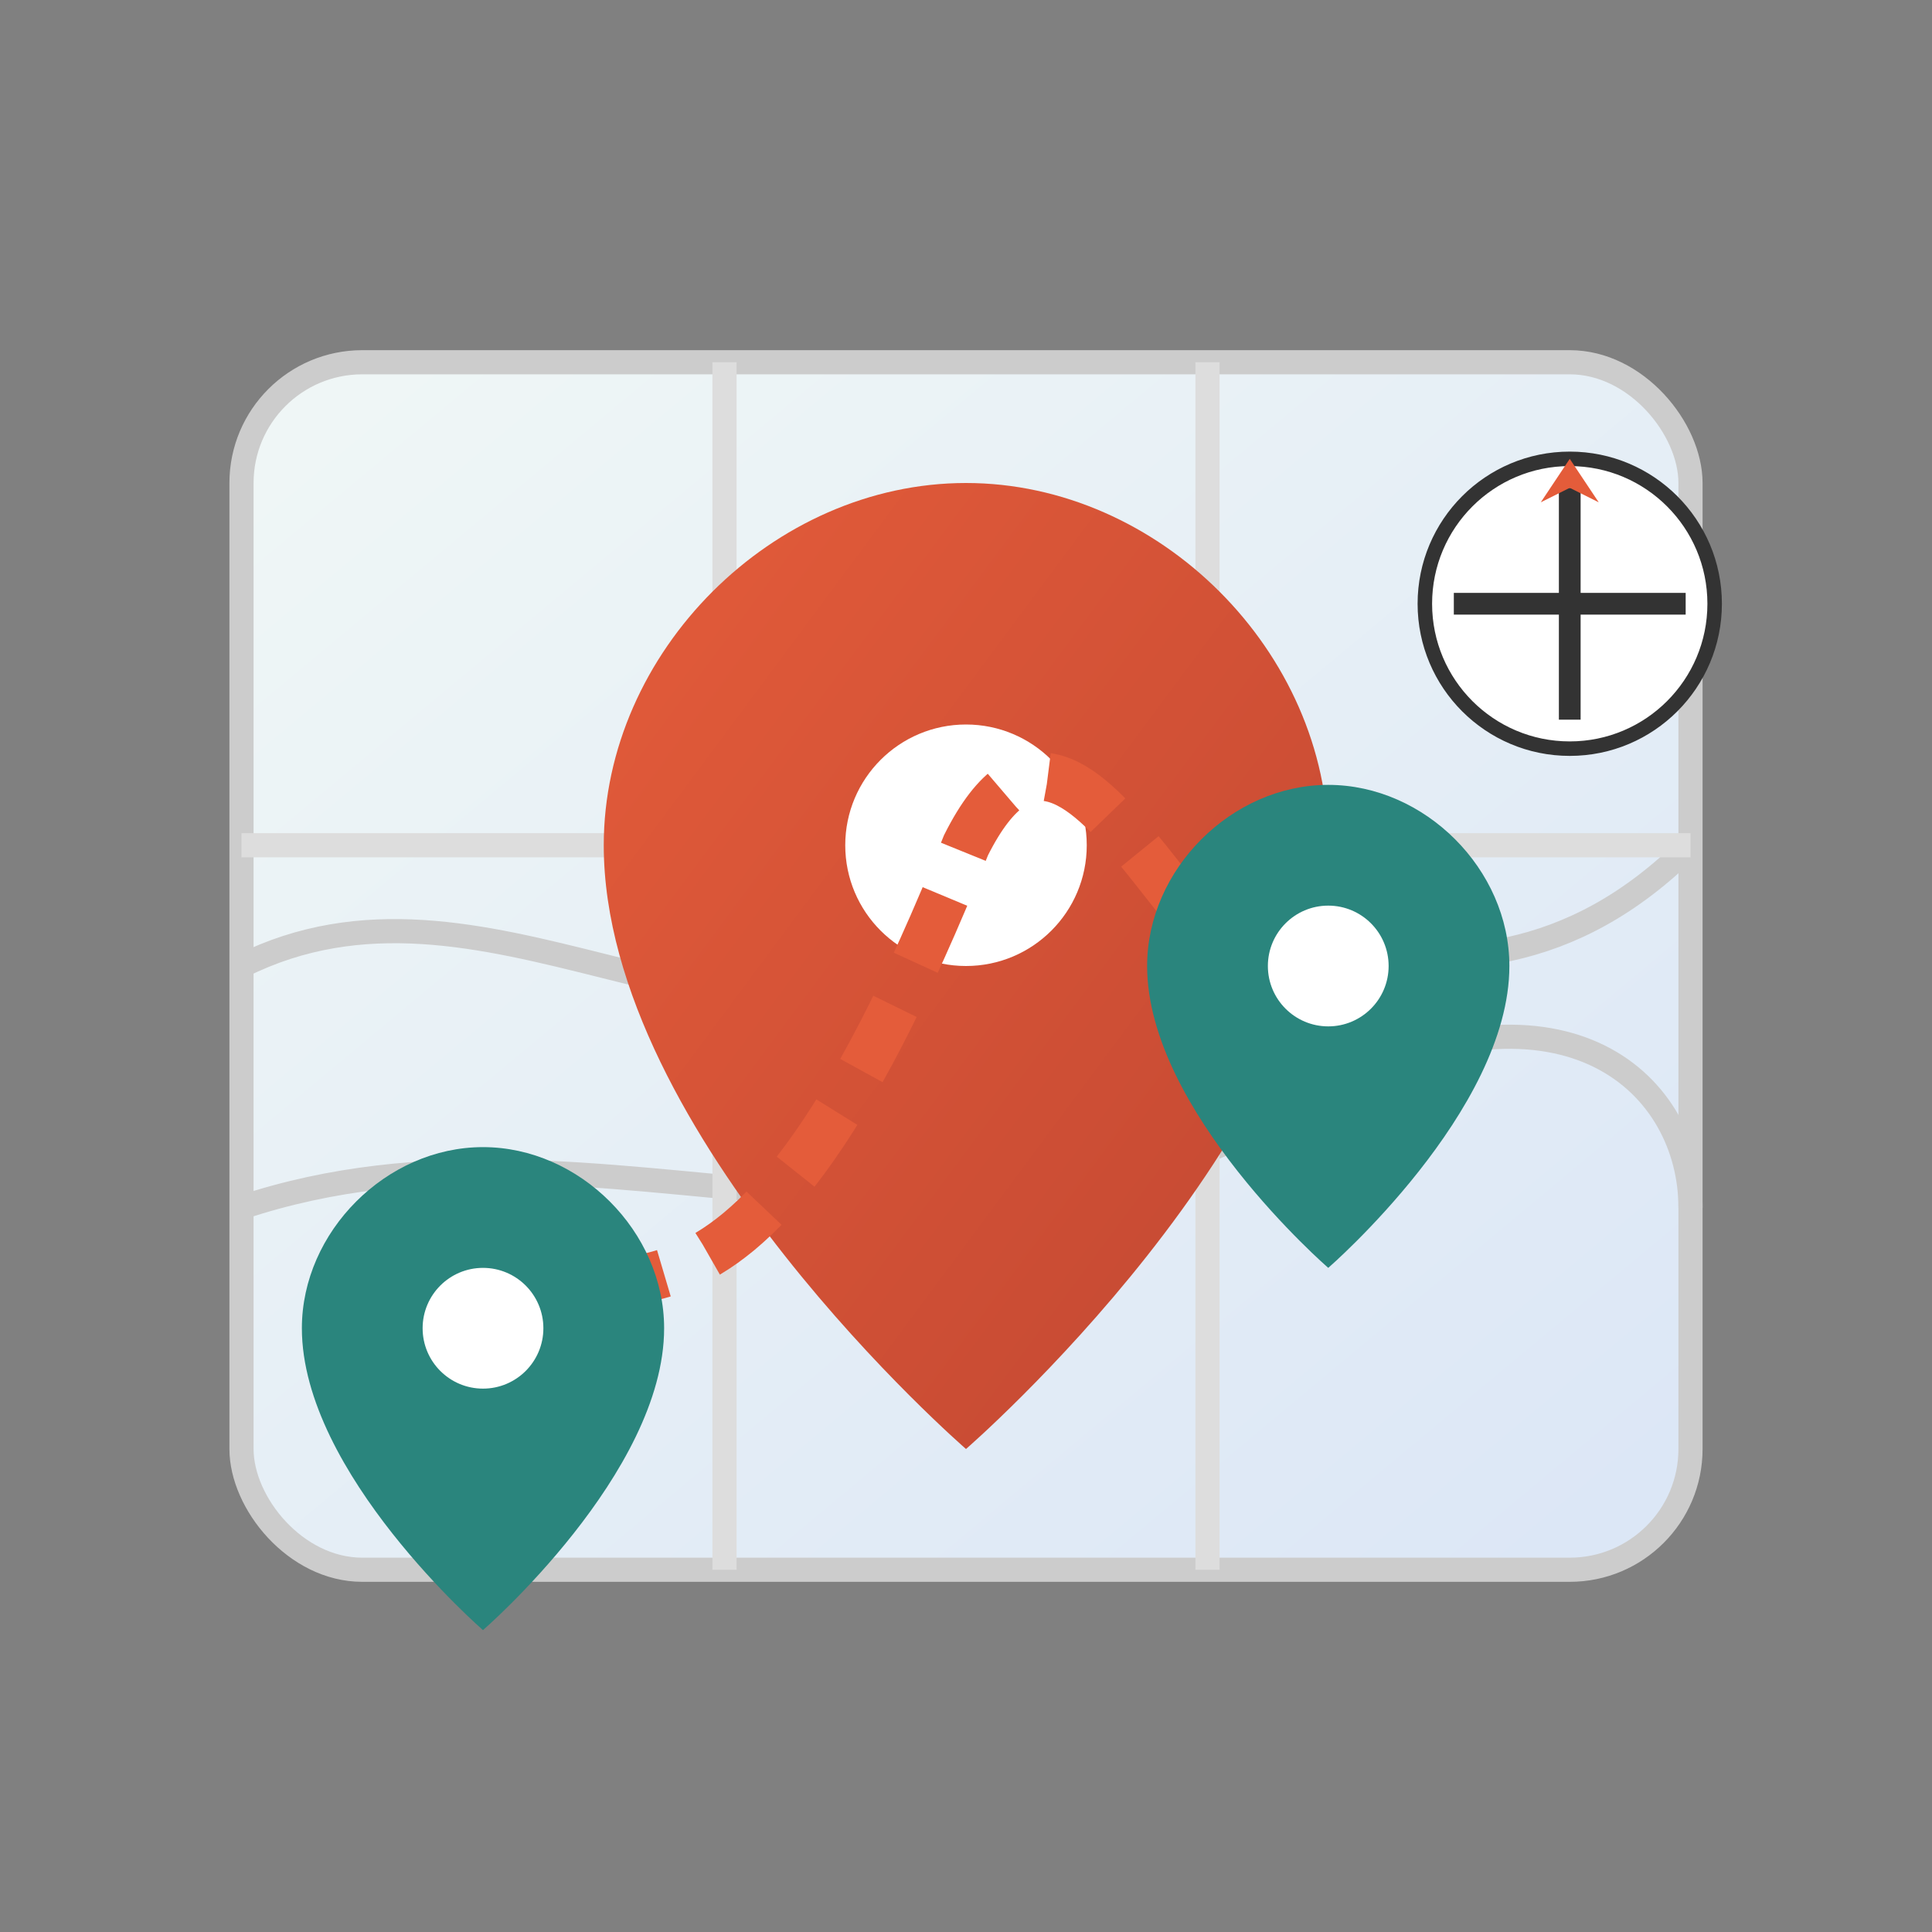 <?xml version="1.0" encoding="UTF-8"?>
<svg width="80" height="80" viewBox="0 0 80 80" xmlns="http://www.w3.org/2000/svg">
  <rect x="0" y="0" width="80" height="80" fill="#808080" stroke="none"/>
  <defs>
    <linearGradient id="locationGradient" x1="0%" y1="0%" x2="100%" y2="100%">
      <stop offset="0%" stop-color="#e45c3a" />
      <stop offset="100%" stop-color="#c14732" />
    </linearGradient>
    <linearGradient id="mapGradient" x1="0%" y1="0%" x2="100%" y2="100%">
      <stop offset="0%" stop-color="#f0f7f6" />
      <stop offset="100%" stop-color="#dbe6f6" />
    </linearGradient>
  </defs>
  
  <!-- Map background -->
  <rect x="10" y="15" width="60" height="50" rx="5" fill="url(#mapGradient)" stroke="#ccc" stroke-width="1" />
  
  <!-- Map details -->
  <path d="M10 40 C20 35, 30 45, 40 40 C50 35, 60 45, 70 35" fill="none" stroke="#ccc" stroke-width="1" />
  <path d="M10 50 C25 45, 40 55, 55 45 C65 40, 70 45, 70 50" fill="none" stroke="#ccc" stroke-width="1" />
  
  <!-- Map fold lines -->
  <line x1="30" y1="15" x2="30" y2="65" stroke="#ddd" stroke-width="1" />
  <line x1="50" y1="15" x2="50" y2="65" stroke="#ddd" stroke-width="1" />
  <line x1="10" y1="35" x2="70" y2="35" stroke="#ddd" stroke-width="1" />
  
  <!-- Location pin -->
  <g transform="translate(40, 35)">
    <path d="M0,-15 C-8,-15 -15,-8 -15,0 C-15,12 0,25 0,25 C0,25 15,12 15,0 C15,-8 8,-15 0,-15 Z" fill="url(#locationGradient)" />
    <circle cx="0" cy="0" r="5" fill="#ffffff" />
  </g>
  
  <!-- Compass rose -->
  <g transform="translate(65, 25) scale(0.6)">
    <circle cx="0" cy="0" r="10" fill="#ffffff" stroke="#333" stroke-width="1" />
    <line x1="0" y1="-8" x2="0" y2="8" stroke="#333" stroke-width="1.5" />
    <line x1="-8" y1="0" x2="8" y2="0" stroke="#333" stroke-width="1.5" />
    <polygon points="0,-10 2,-7 0,-8 -2,-7" fill="#e45c3a" />
  </g>
  
  <!-- Route line -->
  <path d="M20 55 C25 50, 30 60, 40 35 C45 25, 50 45, 55 40" fill="none" stroke="#e45c3a" stroke-width="2" stroke-dasharray="3,2" />
  
  <!-- Secondary pins -->
  <g transform="translate(20, 55) scale(0.5)">
    <path d="M0,-15 C-8,-15 -15,-8 -15,0 C-15,12 0,25 0,25 C0,25 15,12 15,0 C15,-8 8,-15 0,-15 Z" fill="#2a857d" />
    <circle cx="0" cy="0" r="5" fill="#ffffff" />
  </g>
  
  <g transform="translate(55, 40) scale(0.5)">
    <path d="M0,-15 C-8,-15 -15,-8 -15,0 C-15,12 0,25 0,25 C0,25 15,12 15,0 C15,-8 8,-15 0,-15 Z" fill="#2a857d" />
    <circle cx="0" cy="0" r="5" fill="#ffffff" />
  </g>
</svg>